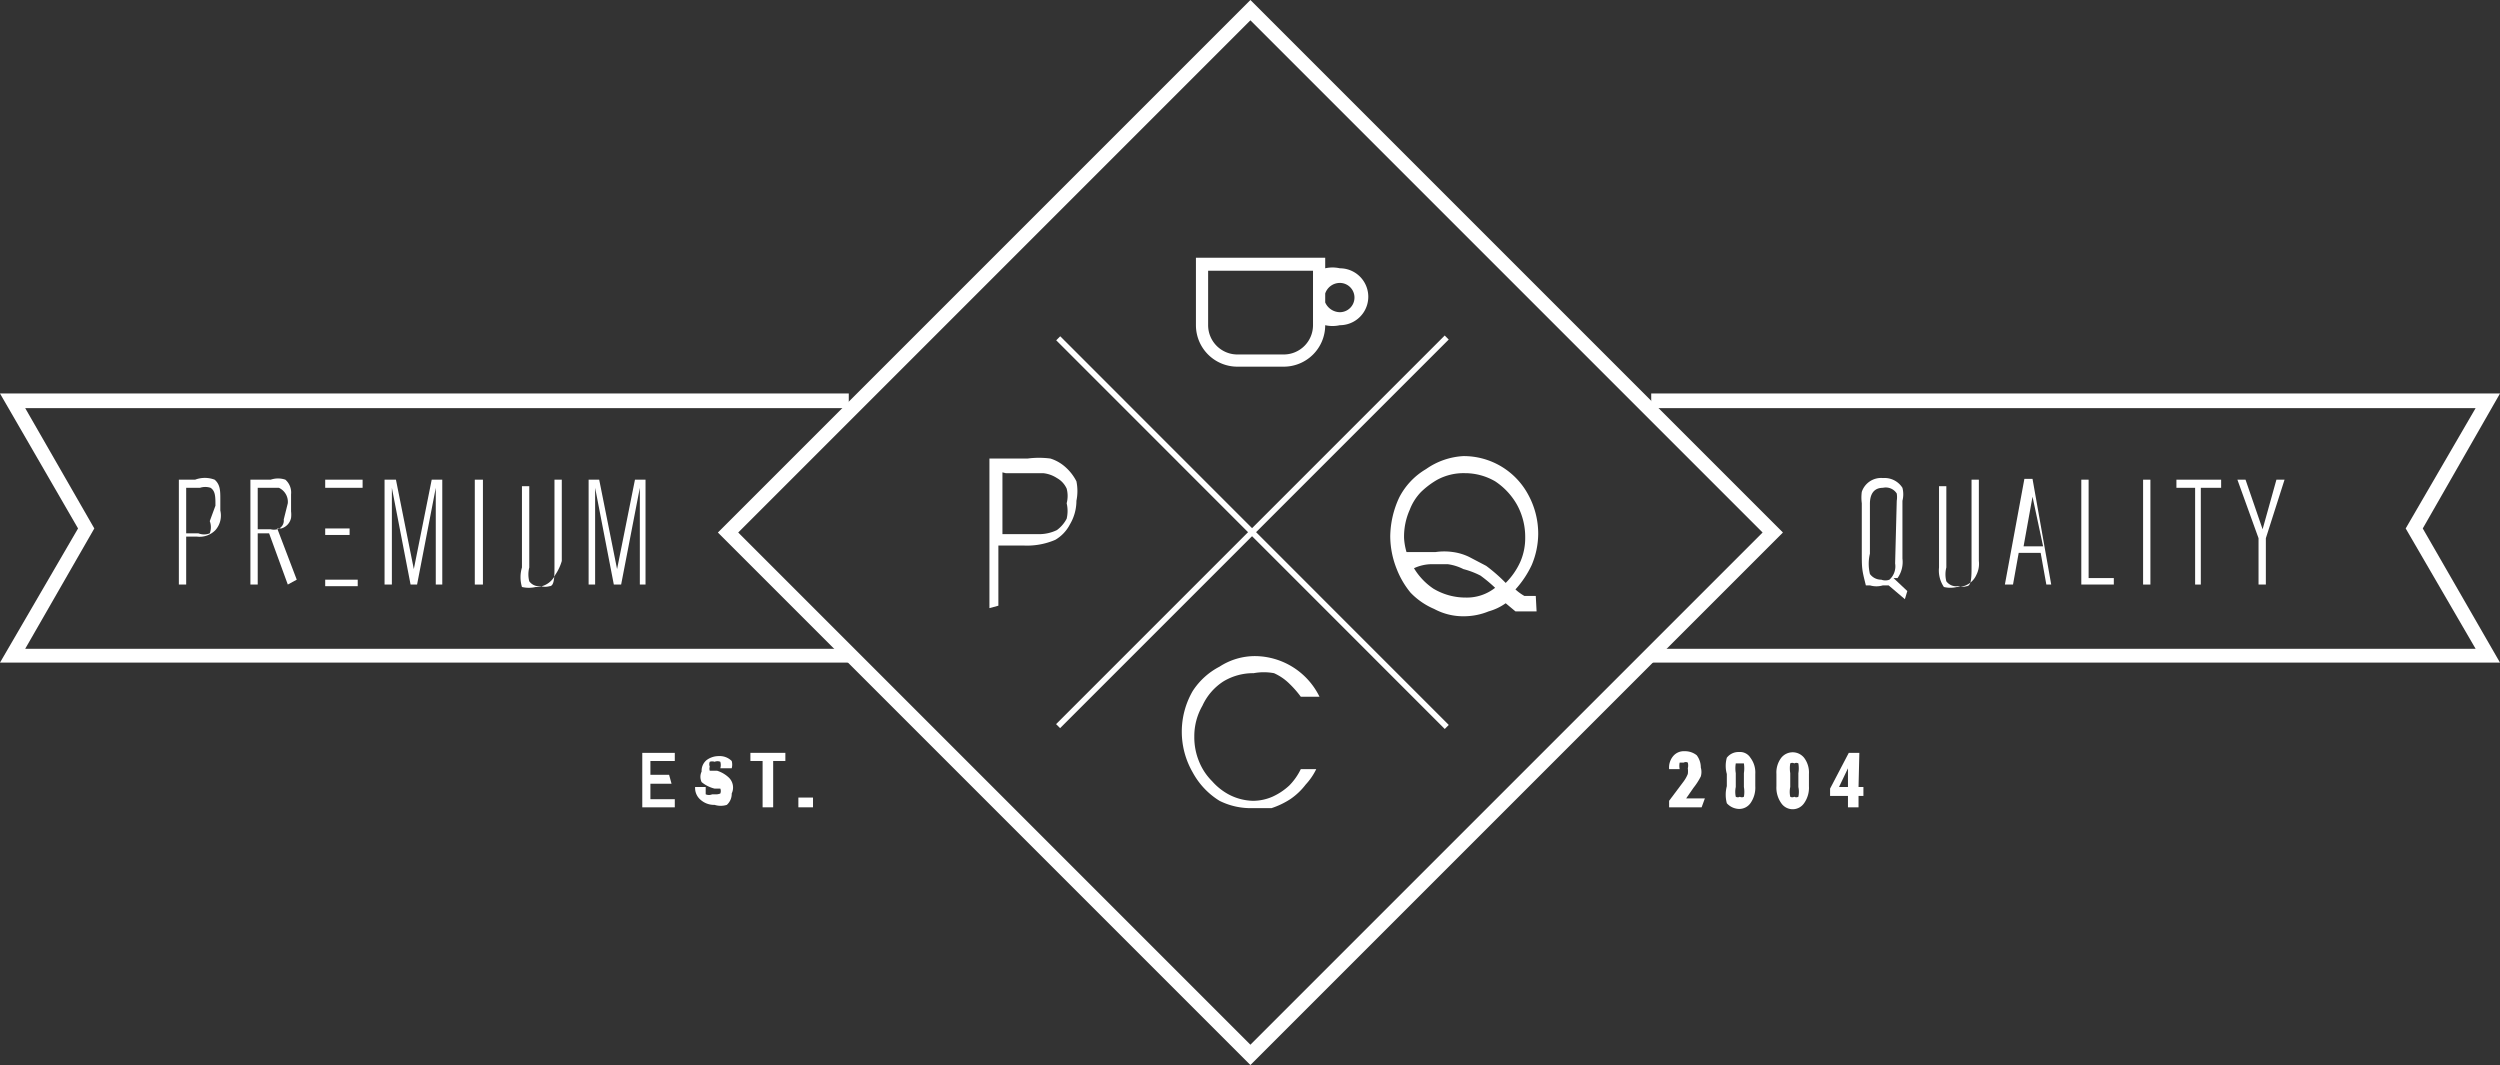 <svg xmlns="http://www.w3.org/2000/svg" viewBox="0 0 30.75 13.1"><rect x="0" y="0" width="30.75" height="13.1" fill="#333333" stroke="none"/><defs><style>.cls-1{fill:#fff;}</style></defs><title>Asset 2</title><g id="Layer_2" data-name="Layer 2"><g id="Layer_3" data-name="Layer 3"><polygon class="cls-1" points="10.44 8.15 0 8.15 0.96 6.5 0 4.84 10.44 4.84 10.44 5.02 0.31 5.02 1.16 6.5 0.31 7.98 10.44 7.98 10.44 8.15"/><polygon class="cls-1" points="30.75 8.15 20.31 8.15 20.31 7.98 30.45 7.98 29.59 6.5 30.45 5.02 20.31 5.02 20.31 4.84 30.75 4.84 29.8 6.5 30.75 8.15"/><path class="cls-1" d="M8.26,9.64H8v.19H8.3v.1H7.9V9.26h.4v.1H8v.17h.23Z"/><path class="cls-1" d="M8.86,9.76a.08.08,0,0,0,0-.06s0,0-.07,0a.4.4,0,0,1-.16-.08.15.15,0,0,1,0-.13.17.17,0,0,1,.06-.14.25.25,0,0,1,.15-.05.21.21,0,0,1,.16.06A.17.17,0,0,1,9,9.45H8.86a.15.15,0,0,0,0-.08.09.09,0,0,0-.07,0,.09.09,0,0,0-.06,0,.08.08,0,0,0,0,.06.08.08,0,0,0,0,.05l.09,0a.37.37,0,0,1,.14.08A.17.17,0,0,1,9,9.76a.18.18,0,0,1-.06.14.25.25,0,0,1-.15,0,.25.25,0,0,1-.17-.06.19.19,0,0,1-.07-.16h.13s0,.08,0,.09a.1.1,0,0,0,.08,0l.06,0A.14.14,0,0,0,8.86,9.76Z"/><path class="cls-1" d="M9.66,9.36H9.51v.57H9.38V9.36H9.23v-.1h.43Z"/><path class="cls-1" d="M10,9.93H9.82V9.81H10Z"/><path class="cls-1" d="M20.93,9.93h-.4V9.85l.18-.24a.41.41,0,0,0,.05-.09.25.25,0,0,0,0-.07.14.14,0,0,0,0-.07.05.05,0,0,0-.05,0s0,0-.05,0a.19.19,0,0,0,0,.08h-.13a.22.22,0,0,1,.05-.16.17.17,0,0,1,.14-.06.23.23,0,0,1,.15.05.25.25,0,0,1,.05.15.2.2,0,0,1,0,.11.8.8,0,0,1-.09.14l-.09.13h.23Z"/><path class="cls-1" d="M21.59,9.67a.33.33,0,0,1-.06.21.17.17,0,0,1-.14.07.21.21,0,0,1-.15-.07.41.41,0,0,1,0-.21V9.52a.37.37,0,0,1,0-.2.18.18,0,0,1,.15-.07.15.15,0,0,1,.14.07.3.3,0,0,1,.06.2Zm-.14-.16a.41.41,0,0,0,0-.12s0,0-.05,0h0a0,0,0,0,0-.05,0,.37.37,0,0,0,0,.12v.17a.29.29,0,0,0,0,.12.05.05,0,0,0,.05,0h0a.05.05,0,0,0,.05,0,.35.35,0,0,0,0-.12Z"/><path class="cls-1" d="M22.25,9.67a.33.33,0,0,1-.06.21.17.17,0,0,1-.28,0,.33.33,0,0,1-.06-.21V9.52a.3.3,0,0,1,.06-.2.18.18,0,0,1,.28,0,.3.3,0,0,1,.06.2Zm-.13-.16a.37.37,0,0,0,0-.12.05.05,0,0,0-.05,0h0a.05.05,0,0,0-.05,0,.37.37,0,0,0,0,.12v.17a.29.29,0,0,0,0,.12.05.05,0,0,0,.05,0h0a.05.05,0,0,0,.05,0,.29.29,0,0,0,0-.12Z"/><path class="cls-1" d="M22.86,9.68h.06v.11h-.06v.14h-.13V9.79h-.22V9.7l.23-.44h.13Zm-.24,0h.11V9.45h0Z"/><path class="cls-1" d="M2.65,6.52a.27.27,0,0,1-.23.08H2.29v.59H2.2V5.9h.2a.34.34,0,0,1,.24,0c.07.06.07.14.07.24v.14A.27.27,0,0,1,2.65,6.52Zm0-.3c0-.11,0-.18-.06-.22a.21.21,0,0,0-.13,0H2.29v.56h.15a.19.19,0,0,0,.14,0,.21.21,0,0,0,0-.15Z"/><path class="cls-1" d="M3.54,7.19l-.23-.63H3.17v.63H3.08V5.9h.25a.28.28,0,0,1,.18,0,.21.21,0,0,1,.07.18v.21a.32.32,0,0,1,0,.08.17.17,0,0,1-.12.13l-.05,0,.24.63Zm0-1A.19.19,0,0,0,3.43,6H3.17v.51h.16a.15.15,0,0,0,.08,0,.11.11,0,0,0,.08-.12Z"/><path class="cls-1" d="M4,6v.5h.3v.08H4v.55H4.4v.08H4V5.9h.46V6Z"/><path class="cls-1" d="M5.36,7.19V6L5.13,7.19H5.05L4.82,6V7.19H4.73V5.9h.14L5.09,7,5.31,5.9h.13V7.19Z"/><path class="cls-1" d="M5.84,7.19V5.9h.1V7.19Z"/><path class="cls-1" d="M6.83,7.07a.26.26,0,0,1-.24.15.37.37,0,0,1-.17,0l0,0a.42.42,0,0,1,0-.24v-1h.09v1a.34.34,0,0,0,0,.17.15.15,0,0,0,.14.06.2.2,0,0,0,.11,0c.06,0,.06-.12.06-.25V5.9h.09v1A.59.59,0,0,1,6.83,7.07Z"/><path class="cls-1" d="M7.87,7.19V6L7.64,7.19H7.55L7.32,6V7.19H7.24V5.9h.13L7.59,7,7.81,5.9h.13V7.19Z"/><path class="cls-1" d="M23.43,7.37l-.2-.17h-.07a.28.28,0,0,1-.16,0l-.05,0C22.9,7,22.9,7,22.9,6.77V6.19a.53.53,0,0,1,0-.14.25.25,0,0,1,.26-.17A.26.26,0,0,1,23.4,6a.32.32,0,0,1,0,.16v.71a.34.34,0,0,1-.06.24l-.05,0,.17.16Zm-.1-1.21a.28.28,0,0,0,0-.09A.16.16,0,0,0,23.16,6C23,6,23,6.16,23,6.2v.61a.54.54,0,0,0,0,.25.17.17,0,0,0,.14.07.14.14,0,0,0,.1,0,.22.22,0,0,0,.07-.2Z"/><path class="cls-1" d="M24.31,7.07a.25.25,0,0,1-.24.15.34.34,0,0,1-.16,0l0,0a.36.36,0,0,1-.06-.24v-1h.09v1a.34.34,0,0,0,0,.17.15.15,0,0,0,.14.06.18.18,0,0,0,.11,0c.06,0,.06-.12.06-.25V5.9h.09v1A.3.3,0,0,1,24.31,7.07Z"/><path class="cls-1" d="M25.17,7.19,25.1,6.8h-.27l-.07.39h-.1l.24-1.3H25l.23,1.3ZM25,6.11S25,6,25,6s0,.08,0,.11l-.11.61h.24Z"/><path class="cls-1" d="M25.6,7.19V5.9h.09V7.11H26v.08Z"/><path class="cls-1" d="M26.36,7.19V5.9h.09V7.19Z"/><path class="cls-1" d="M27.07,6V7.19H27V6h-.23V5.9h.55V6Z"/><path class="cls-1" d="M27.87,6.62v.57h-.09V6.62l-.26-.72h.1l.21.61L28,5.9h.1Z"/><path class="cls-1" d="M16.15,3.33V4a.36.36,0,0,1-.36.36h-.57A.36.36,0,0,1,14.86,4V3.33h1.29m.15-.16H14.71V4a.51.51,0,0,0,.51.51h.57A.51.51,0,0,0,16.3,4V4a.41.41,0,0,0,.18,0,.35.35,0,1,0,0-.7.41.41,0,0,0-.18,0V3.17Zm.18.67a.2.2,0,0,1-.18-.12V3.61a.19.19,0,0,1,.18-.13.18.18,0,1,1,0,.36Z"/><rect class="cls-1" x="15.37" y="3.17" width="0.07" height="6.76" transform="translate(-0.12 12.81) rotate(-44.99)"/><rect class="cls-1" x="12.03" y="6.51" width="6.76" height="0.07" transform="translate(-0.12 12.81) rotate(-45)"/><path class="cls-1" d="M12.17,7.48V5.64h.47a1.09,1.09,0,0,1,.28,0,.5.5,0,0,1,.19.11.59.59,0,0,1,.13.17.6.6,0,0,1,0,.24.57.57,0,0,1-.08.29.47.47,0,0,1-.18.19.88.88,0,0,1-.39.07h-.31v.74Zm.16-1.67v.76h.46A.5.5,0,0,0,13,6.52a.41.41,0,0,0,.12-.14.41.41,0,0,0,0-.19.35.35,0,0,0,0-.18A.28.28,0,0,0,13,5.88a.38.38,0,0,0-.17-.06h-.46Z"/><path class="cls-1" d="M18.9,7.52l-.15,0-.11,0-.12-.1a.67.67,0,0,1-.21.1.8.8,0,0,1-.3.06.75.75,0,0,1-.37-.09.88.88,0,0,1-.29-.2A1.06,1.06,0,0,1,17.18,7a1.1,1.1,0,0,1-.08-.4,1.16,1.16,0,0,1,.11-.48.86.86,0,0,1,.33-.35A.88.88,0,0,1,18,5.61a.9.9,0,0,1,.8.48,1,1,0,0,1,.12.48,1,1,0,0,1-.08.38,1.21,1.21,0,0,1-.2.3.59.59,0,0,0,.11.08l.14,0Zm-1.6-.73.18,0h.18a.75.75,0,0,1,.21,0,.66.66,0,0,1,.2.06l.21.11a2,2,0,0,1,.24.21.87.87,0,0,0,.18-.26.73.73,0,0,0,.06-.3.82.82,0,0,0-.1-.4.84.84,0,0,0-.27-.29.74.74,0,0,0-.37-.1.68.68,0,0,0-.34.08,1,1,0,0,0-.2.15.64.64,0,0,0-.14.22.81.81,0,0,0-.07.35A.76.76,0,0,0,17.3,6.79Zm.07.16a.8.8,0,0,0,.26.29.77.77,0,0,0,.4.11.56.56,0,0,0,.36-.12,1.77,1.77,0,0,0-.18-.15A1,1,0,0,0,18,7a.6.6,0,0,0-.19-.06l-.22,0A.53.53,0,0,0,17.37,7Z"/><path class="cls-1" d="M16,9.46h.19a.78.78,0,0,1-.13.19.81.81,0,0,1-.19.18,1,1,0,0,1-.23.11l-.23,0A.86.86,0,0,1,15,9.85a.93.93,0,0,1-.33-.35,1,1,0,0,1,0-1A.87.87,0,0,1,15,8.2a.8.8,0,0,1,.44-.13.89.89,0,0,1,.79.5H16a1.22,1.22,0,0,0-.14-.16.64.64,0,0,0-.19-.13.69.69,0,0,0-.25,0,.71.71,0,0,0-.37.1.7.7,0,0,0-.26.3.75.75,0,0,0-.1.38.78.78,0,0,0,.06.31.72.72,0,0,0,.16.24.74.74,0,0,0,.2.16.67.67,0,0,0,.3.08.6.6,0,0,0,.24-.05.77.77,0,0,0,.21-.14A.76.76,0,0,0,16,9.46Z"/><path class="cls-1" d="M15.38,13.1,8.83,6.55,15.38,0l6.55,6.55ZM9.08,6.55l6.3,6.3,6.3-6.3L15.38.25Z"/></g></g></svg>